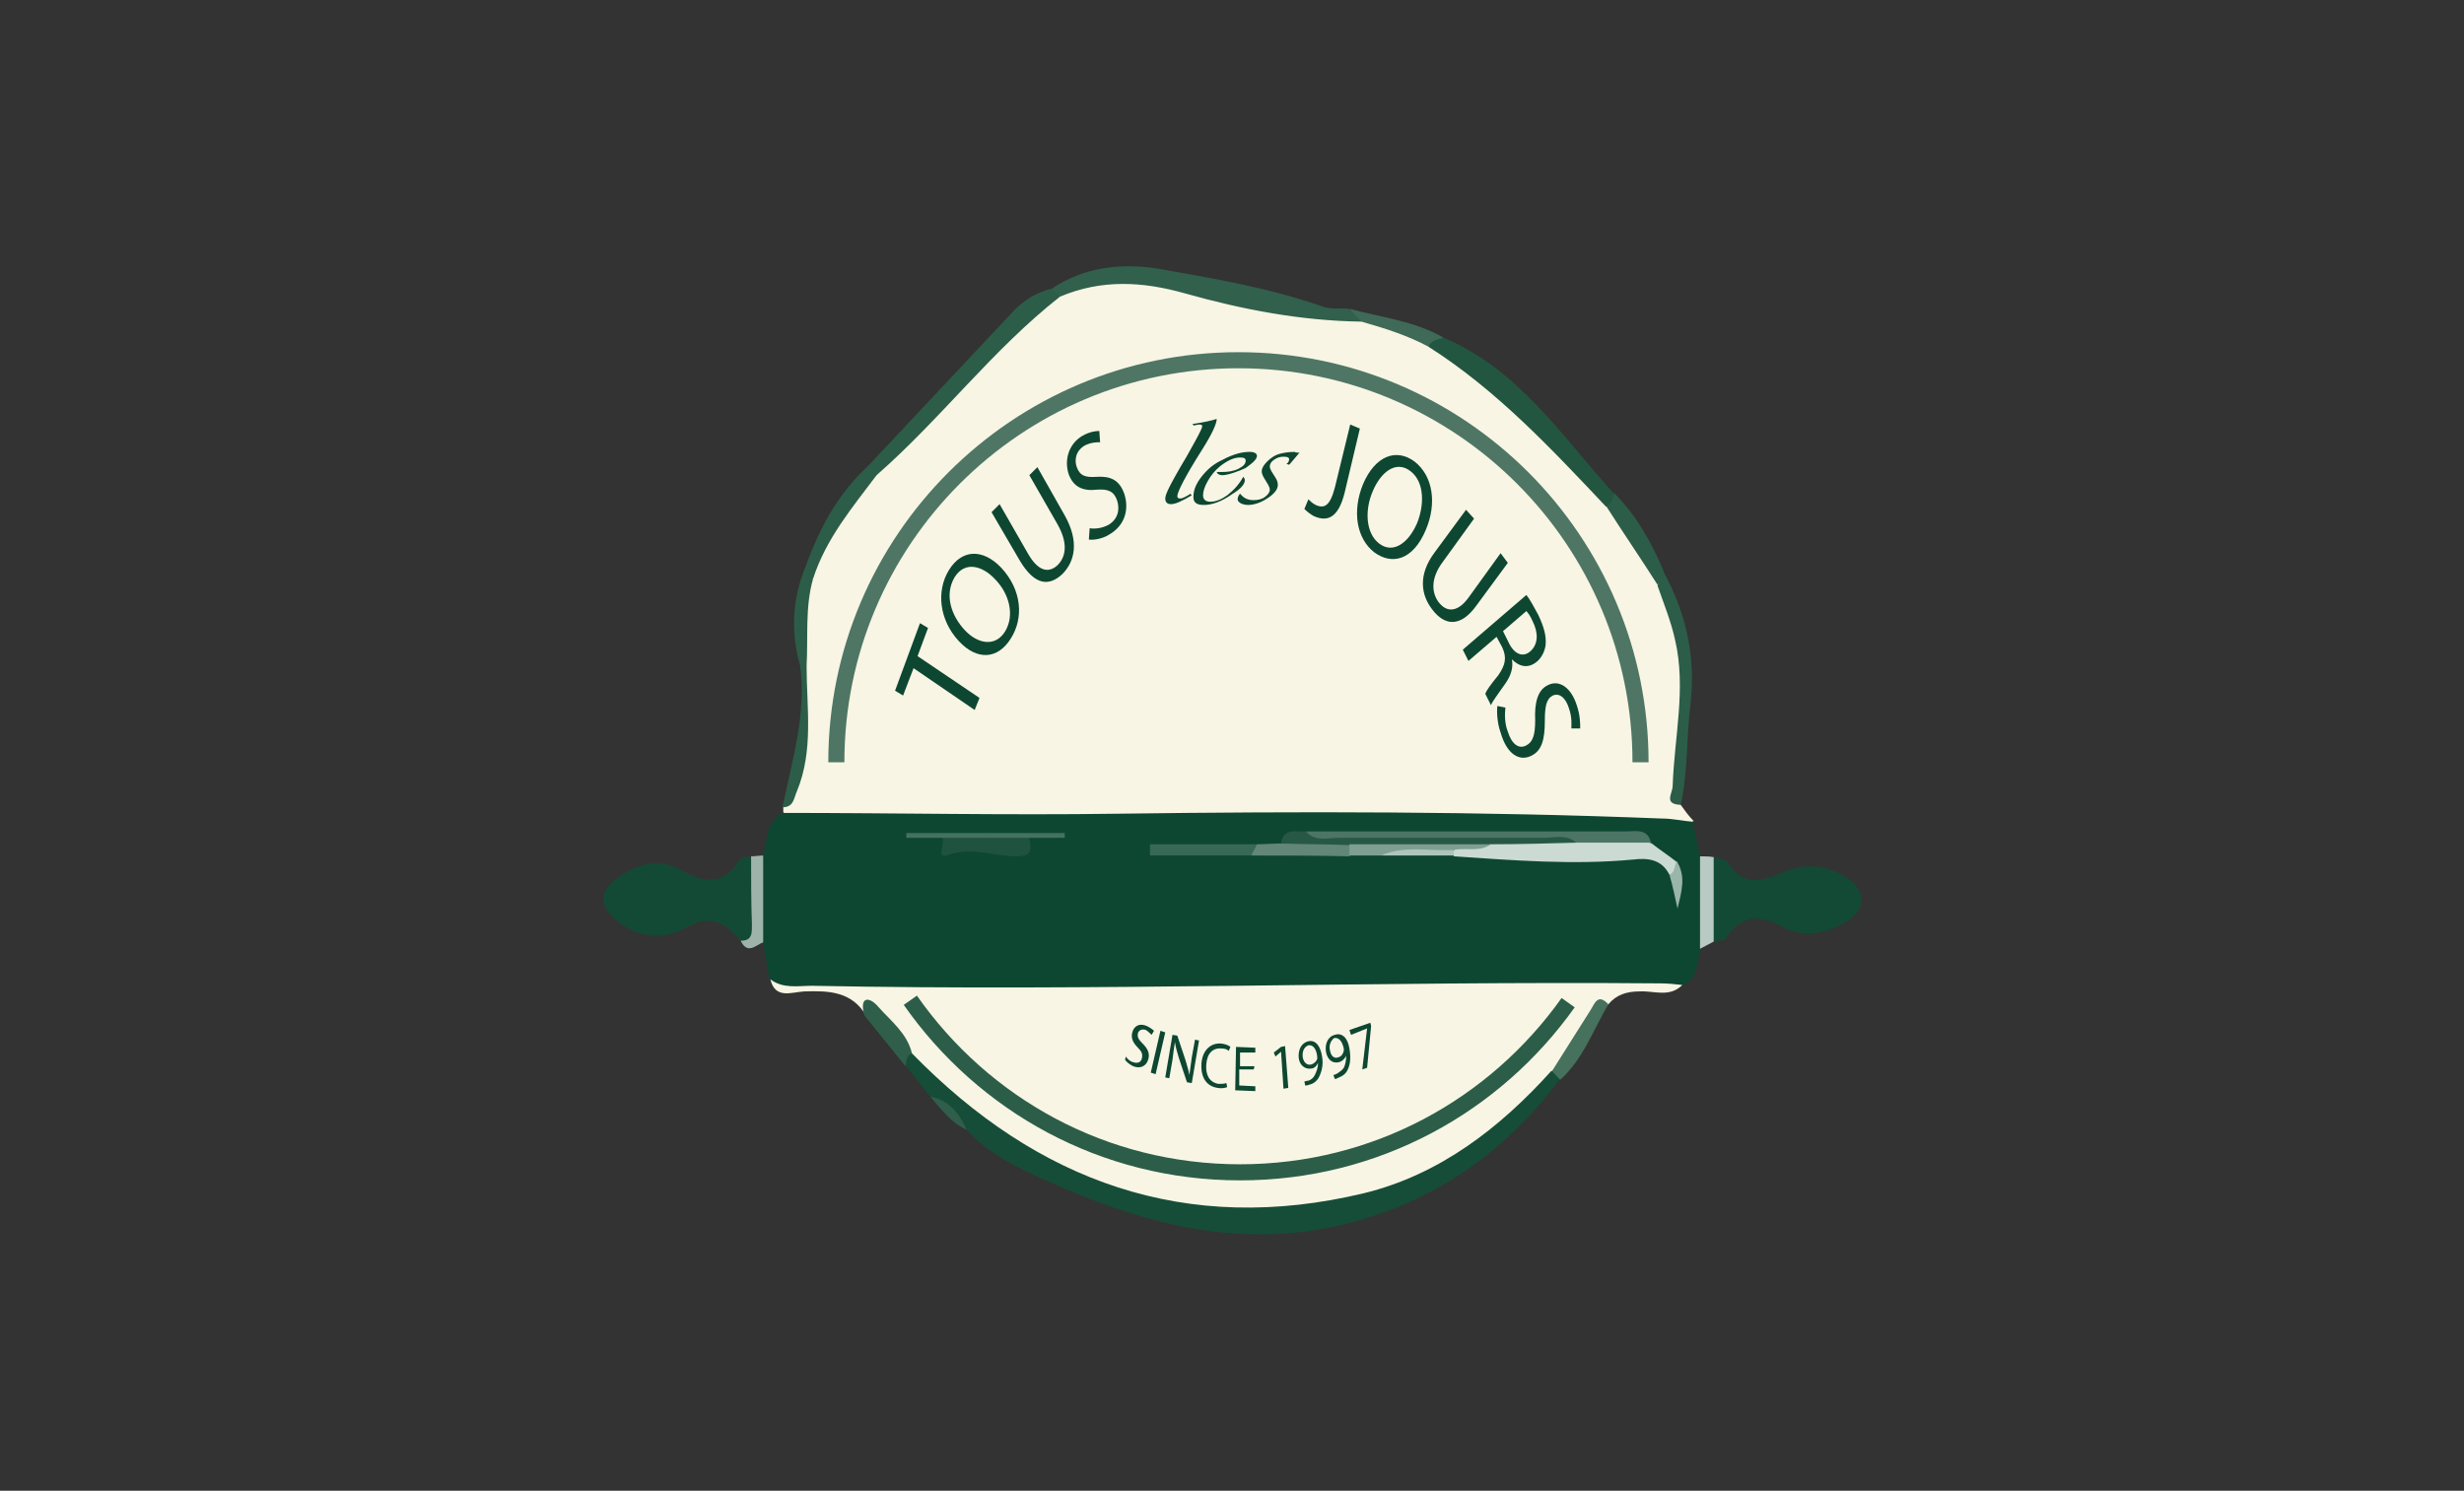 <?xml version="1.0" encoding="utf-8"?>
<!-- Generator: Adobe Illustrator 24.1.2, SVG Export Plug-In . SVG Version: 6.00 Build 0)  -->
<svg version="1.1" id="Слой_1" xmlns="http://www.w3.org/2000/svg" xmlns:xlink="http://www.w3.org/1999/xlink" x="0px" y="0px"
	 viewBox="0 0 306.4 185.4" style="enable-background:new 0 0 306.4 185.4;" xml:space="preserve">
<rect x="0" y="0" width="306.4" height="185.4" fill="#333333" stroke="none"/>
<style type="text/css">
	.st0{fill:#F8F5E4;}
	.st1{fill:#0D4731;}
	.st2{fill:#164D38;}
	.st3{fill:#134A35;}
	.st4{fill:#124A35;}
	.st5{fill:#31604D;}
	.st6{fill:#235641;}
	.st7{fill:#2C5D48;}
	.st8{fill:#46715D;}
	.st9{fill:#9EB4AB;}
	.st10{fill:#2F5F4B;}
	.st11{fill:#B8CAC3;}
	.st12{fill:#3F6A58;}
	.st13{fill:#CCDAD4;}
	.st14{fill:#4C7565;}
	.st15{fill:#275846;}
	.st16{fill:#1F533F;}
	.st17{fill:#386856;}
	.st18{fill:#628678;}
	.st19{fill:#809F93;}
	.st20{fill:#457260;}
	.st21{fill:#AEC5BC;}
	.st22{fill:#9AB5AA;}
	.st23{fill:none;stroke:#2C5D48;stroke-width:2;stroke-miterlimit:10;}
	.st24{fill:none;stroke:#4F7664;stroke-width:2;stroke-miterlimit:10;}
	.st25{fill:none;}
</style>
<path class="st0" d="M209,100.1c0.5,0.7,1,1.4,1.6,2c-1.9,1.4-4.2,1-6.3,0.8c-15-1.4-30-0.5-45-0.6c-19.1,0-38.2-0.2-57.3,0
	c-1.6,0-3.4,0.1-4.6-1.3c0-0.2,0-0.5,0-0.7c3.1-5.5,2.8-11.6,2.6-17.6c-0.5-3.4-0.8-6.8,0.4-10.1c1.3-5.4,4.4-9.8,8-13.9
	c6.1-6.4,12.5-12.6,18.7-18.9c1.6-1.6,3.3-3.1,5.5-4c4-1.9,8-2.1,12.3-1.1c7.9,1.8,15.8,3.8,23.9,4.4c2.9,1.1,6.1,1.4,8.9,3
	c9,5.2,15.7,13,22.9,20.3c2.7,3.2,4.6,6.9,6.6,10.5c4,7.5,2.2,15.5,1.8,23.4C208.8,97.7,208,98.9,209,100.1z"/>
<path class="st1" d="M97.3,101.1c13.9,0,27.8,0.3,41.7,0.1c22.6-0.3,45.2-0.3,67.7,0.6c1.3,0,2.5,0.3,3.8,0.4
	c0.3,1.5,0.6,2.9,0.9,4.4c1.7,3.8,1.6,7.7,0,11.5c-0.4,1.7-0.2,3.7-2.3,4.5c-6.9,0.7-13.8,1.3-20.8,1.3c-13.4,0-26.7-0.4-40.1,0.1
	c-12.1,0.5-24.1-0.3-36.2-0.1c-4.8,0.1-9.6-1.3-14.4-0.9c-0.8,0.1-1.4-0.4-1.9-1.1c-0.3-1.5-0.5-3.1-0.8-4.6
	c-1.7-3.6-1.6-7.2,0-10.8C95.4,104.5,95.2,102.3,97.3,101.1z"/>
<path class="st0" d="M95.8,121.8c1.6,1.2,3.4,0.8,5.2,0.8c35.2,0.7,70.3-0.6,105.5-0.3c0.9,0,1.8,0.1,2.7,0.2
	c-1.6,1.6-3.5,0.7-5.3,0.8c-1.6,0-2.9,0.4-3.9,1.6c-2.6,1-2.4,4-4.1,5.6c-1.1,1.1-1.7,2.5-2.8,3.5c-7,8.2-15.5,13.9-26.1,16.1
	c-15.2,3.2-29.2-0.6-42.3-8.4c-4.4-2.6-8.4-5.6-11.5-9.8c-1-1.8-2.2-3.3-3.4-4.9c-0.6-0.7-1.1-1.5-2.1-0.7c-1.8-3-4.6-3.1-7.7-3
	C98.4,123.4,96.4,124.3,95.8,121.8z"/>
<path class="st2" d="M113.4,131c15.6,16,34.1,22.7,56.2,17.4c9.4-2.3,16.9-8.1,23.3-15.2c0.9-0.2,1.2,0.2,1,1.1
	c-6.9,9.2-15.8,15.3-26.9,18c-12.9,3.1-25-0.1-36.7-5.4c-3.7-1.6-7.4-3.4-10.2-6.5c-1.4-1.5-2.8-3-4.5-4.1c-1-1.3-2-2.6-3-3.8
	C112.1,131.6,112.1,130.9,113.4,131z"/>
<path class="st3" d="M92.1,117c-1.9-2.2-3.7-3.4-6.8-1.6c-2.7,1.5-6,1.3-8.6-0.9c-2.2-1.8-2.3-3.6,0.1-5.3c2.4-1.8,5.2-2.5,7.9-1
	c3.1,1.8,5.4,1.8,7.4-1.4c0.2-0.3,0.9-0.2,1.4-0.2c1.6,3,0.7,6.3,0.7,9.5C94.1,116.9,93.4,118,92.1,117z"/>
<path class="st4" d="M213.1,106.6c0.6,0.2,1.4,0.2,1.7,0.6c1.8,3,4.2,2.5,6.9,1.3c2.6-1.1,5.2-1,7.7,0.5c2.8,1.7,2.8,4.2-0.1,5.8
	c-2.4,1.4-5.2,1.8-7.6,0.5c-3-1.6-5.2-1.5-7.1,1.4c-0.2,0.3-0.9,0.3-1.4,0.4C211.7,113.6,211.7,110.1,213.1,106.6z"/>
<path class="st5" d="M169.3,40c-7.5-0.1-14.8-1.5-21.9-3.5c-5.3-1.5-10.4-1.8-15.6,0.4c-0.6-0.1-0.9-0.4-1-1c4-2.7,8.6-3.2,13.1-2.5
	c6.9,1.2,13.9,2.4,20.5,4.7c1,0.4,2.2,0.2,3.3,0.3C168.3,39,169.9,38.5,169.3,40z"/>
<path class="st6" d="M199.7,63c-6.8-7.2-13.6-14.5-22.1-19.9c0-1.6,1-1.3,1.9-1.1c9.3,3.9,14.7,12.2,21.1,19.3
	C201.3,62.4,201.1,63.1,199.7,63z"/>
<path class="st7" d="M130.8,35.9c0.3,0.3,0.7,0.7,1,1c-8.4,6.6-14.8,15.2-22.8,22.2c-0.9,0.2-1.3-0.2-1.1-1.1
	c6.1-6.5,12.2-13,18.3-19.5C127.4,37.3,129,36.3,130.8,35.9z"/>
<path class="st7" d="M209,100.1c-2.2-0.1-1-1.4-1-2.4c0.2-6,1.7-12.1,0.3-18.1c-0.5-2.3-1.4-4.5-2.2-6.8c0.4-0.5,0.1-1.3,0.8-1.6
	c2.8,5.1,4,10.6,3.3,16.5C209.7,91.8,209.9,96,209,100.1z"/>
<path class="st7" d="M107.9,58c0.4,0.4,0.7,0.7,1.1,1.1c-3,4-6.3,7.9-7.9,12.9c-1.5,0.1-1-0.8-0.9-1.6
	C101.9,65.7,104.2,61.4,107.9,58z"/>
<path class="st7" d="M206.9,71.1c-0.1,0.6-0.1,1.3-0.8,1.6c-2.1-3.3-4.3-6.5-6.4-9.8c0.8-0.3,0.9-0.9,1-1.6
	C203.5,64.1,205.4,67.5,206.9,71.1z"/>
<path class="st7" d="M100.3,82.8c0,5.2,0.9,10.5-1.2,15.6c-0.4,0.9-0.4,2-1.8,2c1.2-5.8,3-11.6,2.2-17.6
	C99.8,82.5,100.1,82.5,100.3,82.8z"/>
<path class="st8" d="M194,134.3c-0.3-0.4-0.7-0.7-1-1.1c1.6-2.5,3.2-5.1,4.8-7.6c0.5-0.8,0.9-2.1,2.2-0.7
	C198.1,128.1,196.9,131.7,194,134.3z"/>
<path class="st9" d="M92.1,117c1.5,0,1.4-1,1.4-2.1c-0.1-2.8-0.1-5.6-0.1-8.4c0.5,0,1-0.1,1.5-0.1c0,3.6,0,7.2,0,10.8
	C94,117.5,93,118.8,92.1,117z"/>
<path class="st10" d="M113.4,131c-0.7,0.3-0.7,1-0.8,1.6c-1.7-2.1-3.4-4.2-5.1-6.3c-0.7-2.4,0.6-2.4,1.7-1.1
	C110.8,127,112.8,128.5,113.4,131z"/>
<path class="st7" d="M100.3,82.8c-0.3,0-0.5,0-0.8,0c-1.2-4.2-1-8.3,0.7-12.4c0.2,0.6,0.1,1.4,0.9,1.6
	C100.1,75.5,100.5,79.2,100.3,82.8z"/>
<path class="st11" d="M213.1,106.6c0,3.5,0,7,0,10.5c-0.6,0.3-1.1,0.6-1.7,0.9c0-3.8,0-7.7,0-11.5
	C212,106.5,212.5,106.5,213.1,106.6z"/>
<path class="st12" d="M179.5,42c-0.7,0.2-1.5,0.3-1.9,1.1c-2.6-1.4-5.5-2.3-8.3-3.1c-0.5-0.5-1-1.1-1.5-1.6
	C171.8,39.5,175.9,39.9,179.5,42z"/>
<path class="st10" d="M115.7,136.4c2.3,0.4,3.6,2.1,4.5,4.1C118.2,139.6,117,137.9,115.7,136.4z"/>
<path class="st13" d="M207.6,108.8c-1-2-2.8-2.1-4.5-1.9c-7.4,0.7-14.9,0.1-22.3-0.4c-0.2-0.4-0.1-0.8,0.3-1.1
	c1.6-0.8,3.3-0.7,5-1.1c3.4-0.1,6.8,0,10.2,0c3,0.3,6.1-0.6,9.1,0.6c1,0.8,2.1,1.5,3.1,2.3C208.7,107.9,209.1,108.8,207.6,108.8z"/>
<path class="st14" d="M205.3,104.8c-3.1,0-6.2,0-9.3,0c-5.3-0.7-10.6-0.1-15.9,0.3c-4.8,0.3-9.6,0.2-14.5,0.1c-1.3,0-3,0.3-3.2-1.8
	c13.3,0,26.5,0,39.8,0C203.4,103.4,204.9,103,205.3,104.8z"/>
<path class="st15" d="M162.4,103.4c1.1,1.3,2.6,0.8,4,0.8c8.5,0,17.1,0,25.6,0c1.3,0,2.8-0.5,4,0.6c-3.5,0.1-7.1,0.2-10.6,0.2
	c-5.8,0.8-11.7,0.7-17.5,0.6c-2.9-0.3-5.9,0.8-8.6-0.8C159.7,102.9,161.2,103.5,162.4,103.4z"/>
<path class="st16" d="M128,104.2c0.2,1.3,0.5,2.3-1.6,2.3c-2.8,0-5.5-1.2-8.4-0.2c-1.7,0.6-0.5-1.3-0.8-2.1
	C120.8,103.5,124.4,103.5,128,104.2z"/>
<path class="st17" d="M155.6,106.4c-4.2,0-8.4,0-12.6,0c0-0.5,0-0.9,0-1.4c4.4,0,8.9,0,13.3,0C156.7,105.8,156,106,155.6,106.4z"/>
<path class="st18" d="M155.6,106.4c0.2-0.5,0.5-0.9,0.7-1.4c1,0,2-0.1,3-0.1c2.8,0.1,5.7,0.1,8.5,0.2c0.4,0.5,0.4,0.9,0,1.4
	C163.7,106.4,159.7,106.4,155.6,106.4z"/>
<path class="st19" d="M167.8,106.4c0-0.5,0-0.9,0-1.4c5.9,0,11.7,0,17.6,0c-1.4,1-3.1,0.4-4.6,0.7c-3,1-6.1-0.2-9.1,0.7
	C170.4,106.4,169.1,106.4,167.8,106.4z"/>
<path class="st20" d="M128,104.2c-3.6,0-7.2,0-10.8,0c-1.5,0-3,0-4.5,0c0-0.2,0-0.4,0-0.6c6.6,0,13.1,0,19.7,0c0,0.2,0,0.4,0,0.6
	C131,104.2,129.5,104.2,128,104.2z"/>
<path class="st21" d="M171.7,106.4c3-1.3,6.1-0.5,9.1-0.7c0,0.2,0,0.5,0,0.7C177.8,106.4,174.7,106.4,171.7,106.4z"/>
<path class="st22" d="M207.6,108.8c0.7-0.3,0.6-1.1,0.9-1.7c1.2,1.9,0.6,3.8,0.1,5.9C208.3,111.6,208,110.2,207.6,108.8z"/>
<path class="st23" d="M195,124.7c-9.1,12.8-23.9,21.1-40.8,21.1c-17,0-31.9-8.4-41-21.4"/>
<path class="st24" d="M104,94.8c0-27.6,22.4-50,50-50s50,22.4,50,50"/>
<path class="st1" d="M113.6,83.1l-1.3,3.4l-1-0.6l3.1-8.4l1,0.6l-1.3,3.5l7.7,5.2l-0.6,1.5L113.6,83.1z"/>
<path class="st1" d="M124.5,70.6c2.6,2.8,2.8,6.3,1.2,8.8c-1.6,2.6-4.2,2.8-6.5,0.3c-2.4-2.6-2.8-6.2-1.2-8.8
	C119.6,68.3,122.2,68.2,124.5,70.6z M120,78.4c1.6,1.7,3.8,2.1,5,0.1c1.2-2,0.5-4.7-1.3-6.5c-1.5-1.6-3.7-2.3-5-0.2
	C117.4,74,118.3,76.6,120,78.4z"/>
<path class="st1" d="M124.3,62.7l3.5,6.1c1.3,2.3,2.6,2.5,3.7,1.5c1.1-1.1,1.3-2.8,0-5.1l-3.5-6.1l1-1l3.4,6
	c1.8,3.2,1.3,5.7-0.3,7.3c-1.6,1.5-3.4,1.5-5.3-1.7l-3.5-6L124.3,62.7z"/>
<path class="st1" d="M135.5,65.7c0.7,0.1,1.5,0,2.3-0.4c1.2-0.7,1.5-1.9,1.1-3.1c-0.4-1.1-1.1-1.4-2.5-1.3c-1.7,0.2-2.9-0.3-3.5-1.9
	c-0.6-1.8,0-3.8,1.7-4.8c0.9-0.5,1.6-0.6,2.1-0.6l0.1,1.4c-0.4,0-1.1,0-1.9,0.4c-1.2,0.7-1.3,1.9-1,2.7c0.4,1.1,1.1,1.3,2.5,1.2
	c1.7-0.1,2.8,0.4,3.4,2.1c0.6,1.8,0.2,3.9-1.9,5.1c-0.8,0.5-1.9,0.7-2.5,0.6L135.5,65.7z"/>
<path class="st1" d="M167.9,52.8l1.2,0.5l-1.9,8c-0.8,3.2-2.2,3.6-3.8,2.9c-0.4-0.2-0.9-0.6-1.2-0.9l0.5-1.2
	c0.2,0.2,0.5,0.5,0.9,0.7c1.1,0.5,1.8,0.1,2.4-2.2L167.9,52.8z"/>
<path class="st1" d="M177.3,65.9c-1.6,3.8-4.2,4.4-6.4,2.8c-2.2-1.7-2.8-5.1-1.4-8.5c1.5-3.5,4.1-4.5,6.4-2.8
	C178.2,59.2,178.7,62.6,177.3,65.9z M170.7,61.1c-1,2.3-0.9,5.2,0.8,6.5c1.7,1.3,3.6,0,4.7-2.5c0.9-2.2,1-5.1-0.8-6.5
	C173.6,57.2,171.7,58.7,170.7,61.1z"/>
<path class="st1" d="M183.3,64.5l-3.9,5.4c-1.5,2-1.4,3.8-0.5,5c1,1.3,2.4,1.3,3.8-0.7l3.9-5.4l0.9,1.2l-3.9,5.3
	c-2,2.8-4,2.5-5.5,0.5c-1.4-1.8-1.8-4.3,0.3-7.1l3.9-5.3L183.3,64.5z"/>
<path class="st1" d="M189.8,74c0.5,0.6,1,1.6,1.5,2.5c0.7,1.5,1,2.6,0.9,3.7c-0.1,0.8-0.5,1.6-1.1,2.1c-1.1,0.9-2.2,0.6-3.1-0.3l0,0
	c0.2,1-0.1,2-0.8,3c-0.9,1.3-1.6,2.2-1.8,2.7l-0.7-1.4c0.1-0.4,0.7-1.2,1.6-2.3c0.9-1.3,1.1-2.2,0.5-3.5l-0.7-1.3l-3.5,3l-0.7-1.4
	L189.8,74z M186.9,78.5l0.7,1.4c0.7,1.5,1.8,1.9,2.7,1.1c1-0.9,1-2.3,0.3-3.7c-0.3-0.7-0.6-1.1-0.8-1.3L186.9,78.5z"/>
<path class="st1" d="M187.2,88c-0.1,0.8-0.1,2,0.3,3c0.5,1.6,1.4,2.2,2.3,1.7c0.8-0.4,1.1-1.3,1.1-3.1c-0.1-2.2,0.3-3.8,1.6-4.4
	c1.4-0.7,2.9,0.3,3.6,2.6c0.4,1.2,0.4,2.2,0.4,2.8l-1.1,0c0-0.5,0.1-1.4-0.3-2.5c-0.5-1.6-1.4-1.9-2-1.6c-0.8,0.4-1,1.3-1,3.2
	c0,2.3-0.4,3.7-1.7,4.3c-1.4,0.7-3-0.1-3.8-2.9c-0.4-1.1-0.5-2.5-0.4-3.3L187.2,88z"/>
<g>
	<path class="st1" d="M140,131.4c0.2,0.3,0.5,0.6,0.9,0.7c0.6,0.2,1,0,1.1-0.5c0.1-0.5,0-0.8-0.5-1.3c-0.6-0.6-0.9-1.2-0.7-1.9
		c0.2-0.8,0.9-1.2,1.8-0.8c0.4,0.2,0.7,0.4,0.9,0.6l-0.3,0.5c-0.1-0.1-0.4-0.4-0.7-0.6c-0.6-0.2-0.9,0.1-1,0.4
		c-0.1,0.5,0.1,0.8,0.6,1.3c0.6,0.6,0.9,1.2,0.7,1.9c-0.2,0.8-0.9,1.3-1.9,0.9c-0.4-0.2-0.8-0.5-1-0.8L140,131.4z"/>
	<path class="st1" d="M144.9,128.4l-1.2,5.2l-0.6-0.2l1.2-5.2L144.9,128.4z"/>
	<path class="st1" d="M144.9,134l0.9-5.3l0.6,0.1l1,3c0.2,0.7,0.4,1.3,0.5,1.9l0,0c0.1-0.7,0.2-1.4,0.3-2.2l0.4-2.2l0.5,0.1
		l-0.9,5.3l-0.6-0.1l-1-3c-0.2-0.7-0.4-1.3-0.5-2l0,0c-0.1,0.7-0.2,1.3-0.3,2.2l-0.4,2.3L144.9,134z"/>
	<path class="st1" d="M152.6,135.2c-0.2,0.1-0.7,0.2-1.2,0.1c-1.3-0.2-2.1-1.2-2-3c0.1-1.7,1.2-2.7,2.6-2.5c0.6,0.1,0.9,0.3,1,0.4
		l-0.2,0.5c-0.2-0.2-0.5-0.3-0.9-0.3c-1.1-0.1-1.8,0.6-1.9,2c-0.1,1.3,0.4,2.2,1.5,2.4c0.4,0,0.7,0,1-0.1L152.6,135.2z"/>
	<path class="st1" d="M155.9,133l-1.8,0l0,2l2,0.1l0,0.6l-2.5-0.1l0.1-5.4l2.4,0.1l0,0.6l-1.9,0l0,1.7l1.8,0L155.9,133z"/>
	<path class="st1" d="M159.3,130.8L159.3,130.8l-0.7,0.6l-0.2-0.5l0.9-0.7l0.5-0.1l0.4,5.2l-0.6,0.1L159.3,130.8z"/>
	<path class="st1" d="M162.2,134.5c0.1,0,0.3-0.1,0.5-0.1c0.3-0.1,0.6-0.3,0.8-0.7c0.2-0.4,0.4-0.9,0.4-1.5l0,0
		c-0.2,0.4-0.5,0.7-0.9,0.7c-0.8,0.1-1.4-0.5-1.5-1.3c-0.1-1,0.3-1.9,1.2-2.1c0.9-0.2,1.5,0.6,1.7,1.9c0.2,1.1-0.1,2-0.4,2.6
		c-0.3,0.5-0.7,0.8-1.2,0.9c-0.2,0.1-0.4,0.1-0.5,0.1L162.2,134.5z M162,131.5c0.1,0.6,0.5,1,1,0.9c0.4-0.1,0.7-0.4,0.8-0.7
		c0-0.1,0-0.2,0-0.3c-0.1-0.9-0.5-1.5-1.1-1.4C162.2,130.2,161.9,130.7,162,131.5z"/>
	<path class="st1" d="M165.8,133.7c0.1,0,0.3-0.1,0.5-0.2c0.3-0.2,0.6-0.4,0.8-0.7c0.2-0.4,0.3-0.9,0.3-1.5l0,0
		c-0.2,0.4-0.5,0.7-0.9,0.8c-0.8,0.2-1.4-0.3-1.6-1.2c-0.2-1,0.2-2,1.1-2.2c0.9-0.3,1.6,0.4,1.8,1.7c0.2,1.1,0.1,2-0.2,2.6
		c-0.2,0.5-0.6,0.8-1.1,1c-0.2,0.1-0.4,0.2-0.5,0.2L165.8,133.7z M165.4,130.7c0.1,0.6,0.5,1,1,0.8c0.4-0.1,0.6-0.4,0.7-0.8
		c0-0.1,0-0.2,0-0.3c-0.2-0.9-0.6-1.4-1.2-1.3C165.5,129.4,165.2,130,165.4,130.7z"/>
	<path class="st1" d="M170.4,127.2l0.1,0.4l-0.5,5.2l-0.6,0.2l0.6-5.1l0,0l-2,0.8l-0.2-0.6L170.4,127.2z"/>
</g>
<rect x="236.9" y="90.8" class="st25" width="9.4" height="6.9"/>
<rect x="238.9" y="90.5" class="st25" width="6.5" height="4.7"/>
<g>
	<path class="st1" d="M151.3,52.1c0,0.6-0.6,1.9-1.8,3.8c-2.1,3.3-3.1,5.3-3.1,5.8c0,0.2,0.1,0.3,0.4,0.3c0.2,0,0.6-0.2,1.1-0.5
		l0.1-0.1l0.2,0.2c-1.2,0.7-2,1.1-2.6,1.1c-0.4,0-0.7-0.2-0.7-0.7c0-0.3,0.2-0.8,0.5-1.4c0.3-0.6,1-1.9,2.2-3.9l1-1.8
		c0.6-1.1,0.9-1.7,0.9-1.9c0-0.1-0.1-0.2-0.3-0.2c-0.1,0-0.3,0-0.6,0.1c0,0-0.1,0-0.2,0l-0.1-0.2l0.2,0
		C149.8,52.5,150.7,52.3,151.3,52.1z"/>
	<path class="st1" d="M154.6,59.3c0.1,0.1,0.2,0.3,0.2,0.4c0,0.5-0.5,1.1-1.5,1.7c-1.4,1-2.6,1.4-3.6,1.4c-0.9,0-1.3-0.3-1.3-1
		c0-0.8,0.3-1.6,1-2.5s1.5-1.6,2.6-2.1c1.3-0.7,2.4-1,3.4-1c0.6,0,0.9,0.2,0.9,0.5c0,0.2-0.1,0.4-0.4,0.7c-0.3,0.3-0.6,0.5-1,0.8
		c-0.4,0.2-0.9,0.4-1.5,0.6c-0.6,0.2-1.1,0.3-1.4,0.3c-0.3,0-0.6-0.1-0.7-0.4c0.3,0,0.6,0,0.7,0c0.7,0,1.4-0.1,2-0.4
		c0.6-0.3,0.9-0.6,0.9-1c0-0.3-0.2-0.4-0.7-0.4c-0.8,0-1.6,0.4-2.5,1.1c-0.6,0.5-1.1,1.1-1.5,1.8c-0.4,0.7-0.6,1.3-0.6,1.8
		c0,0.5,0.3,0.8,0.9,0.8c0.7,0,1.4-0.3,2.1-0.8C153.5,60.9,154.1,60.2,154.6,59.3z"/>
	<path class="st1" d="M161.6,56.3l-0.1,0.1l-0.5,0.6c-0.2,0.2-0.4,0.5-0.6,0.7l-0.1,0.1l-0.3-0.1c0-0.1,0.1-0.1,0.1-0.1
		c0.2-0.2,0.2-0.4,0.2-0.5c0-0.2-0.2-0.3-0.7-0.3c-0.4,0-0.8,0.1-1.2,0.4c-0.3,0.2-0.5,0.5-0.5,0.8c0,0.2,0.1,0.4,0.2,0.6l0.5,0.8
		c0.2,0.3,0.3,0.6,0.3,0.9c0,0.6-0.5,1.2-1.5,1.8c-0.8,0.5-1.6,0.7-2.2,0.7c-0.4,0-0.7-0.1-0.9-0.2c-0.2-0.1-0.4-0.3-0.4-0.5
		c0-0.2,0.1-0.5,0.3-0.7c0.5,0.6,1,0.8,1.7,0.8c0.5,0,1-0.1,1.4-0.4c0.4-0.3,0.6-0.6,0.6-0.9c0-0.2-0.1-0.4-0.2-0.6l-0.6-1
		c-0.1-0.2-0.2-0.4-0.2-0.7c0-0.4,0.3-0.9,1-1.5c0.5-0.4,0.9-0.6,1.4-0.7c0.4-0.1,1-0.2,1.7-0.2C161.1,56.3,161.3,56.3,161.6,56.3z"
		/>
</g>
</svg>
